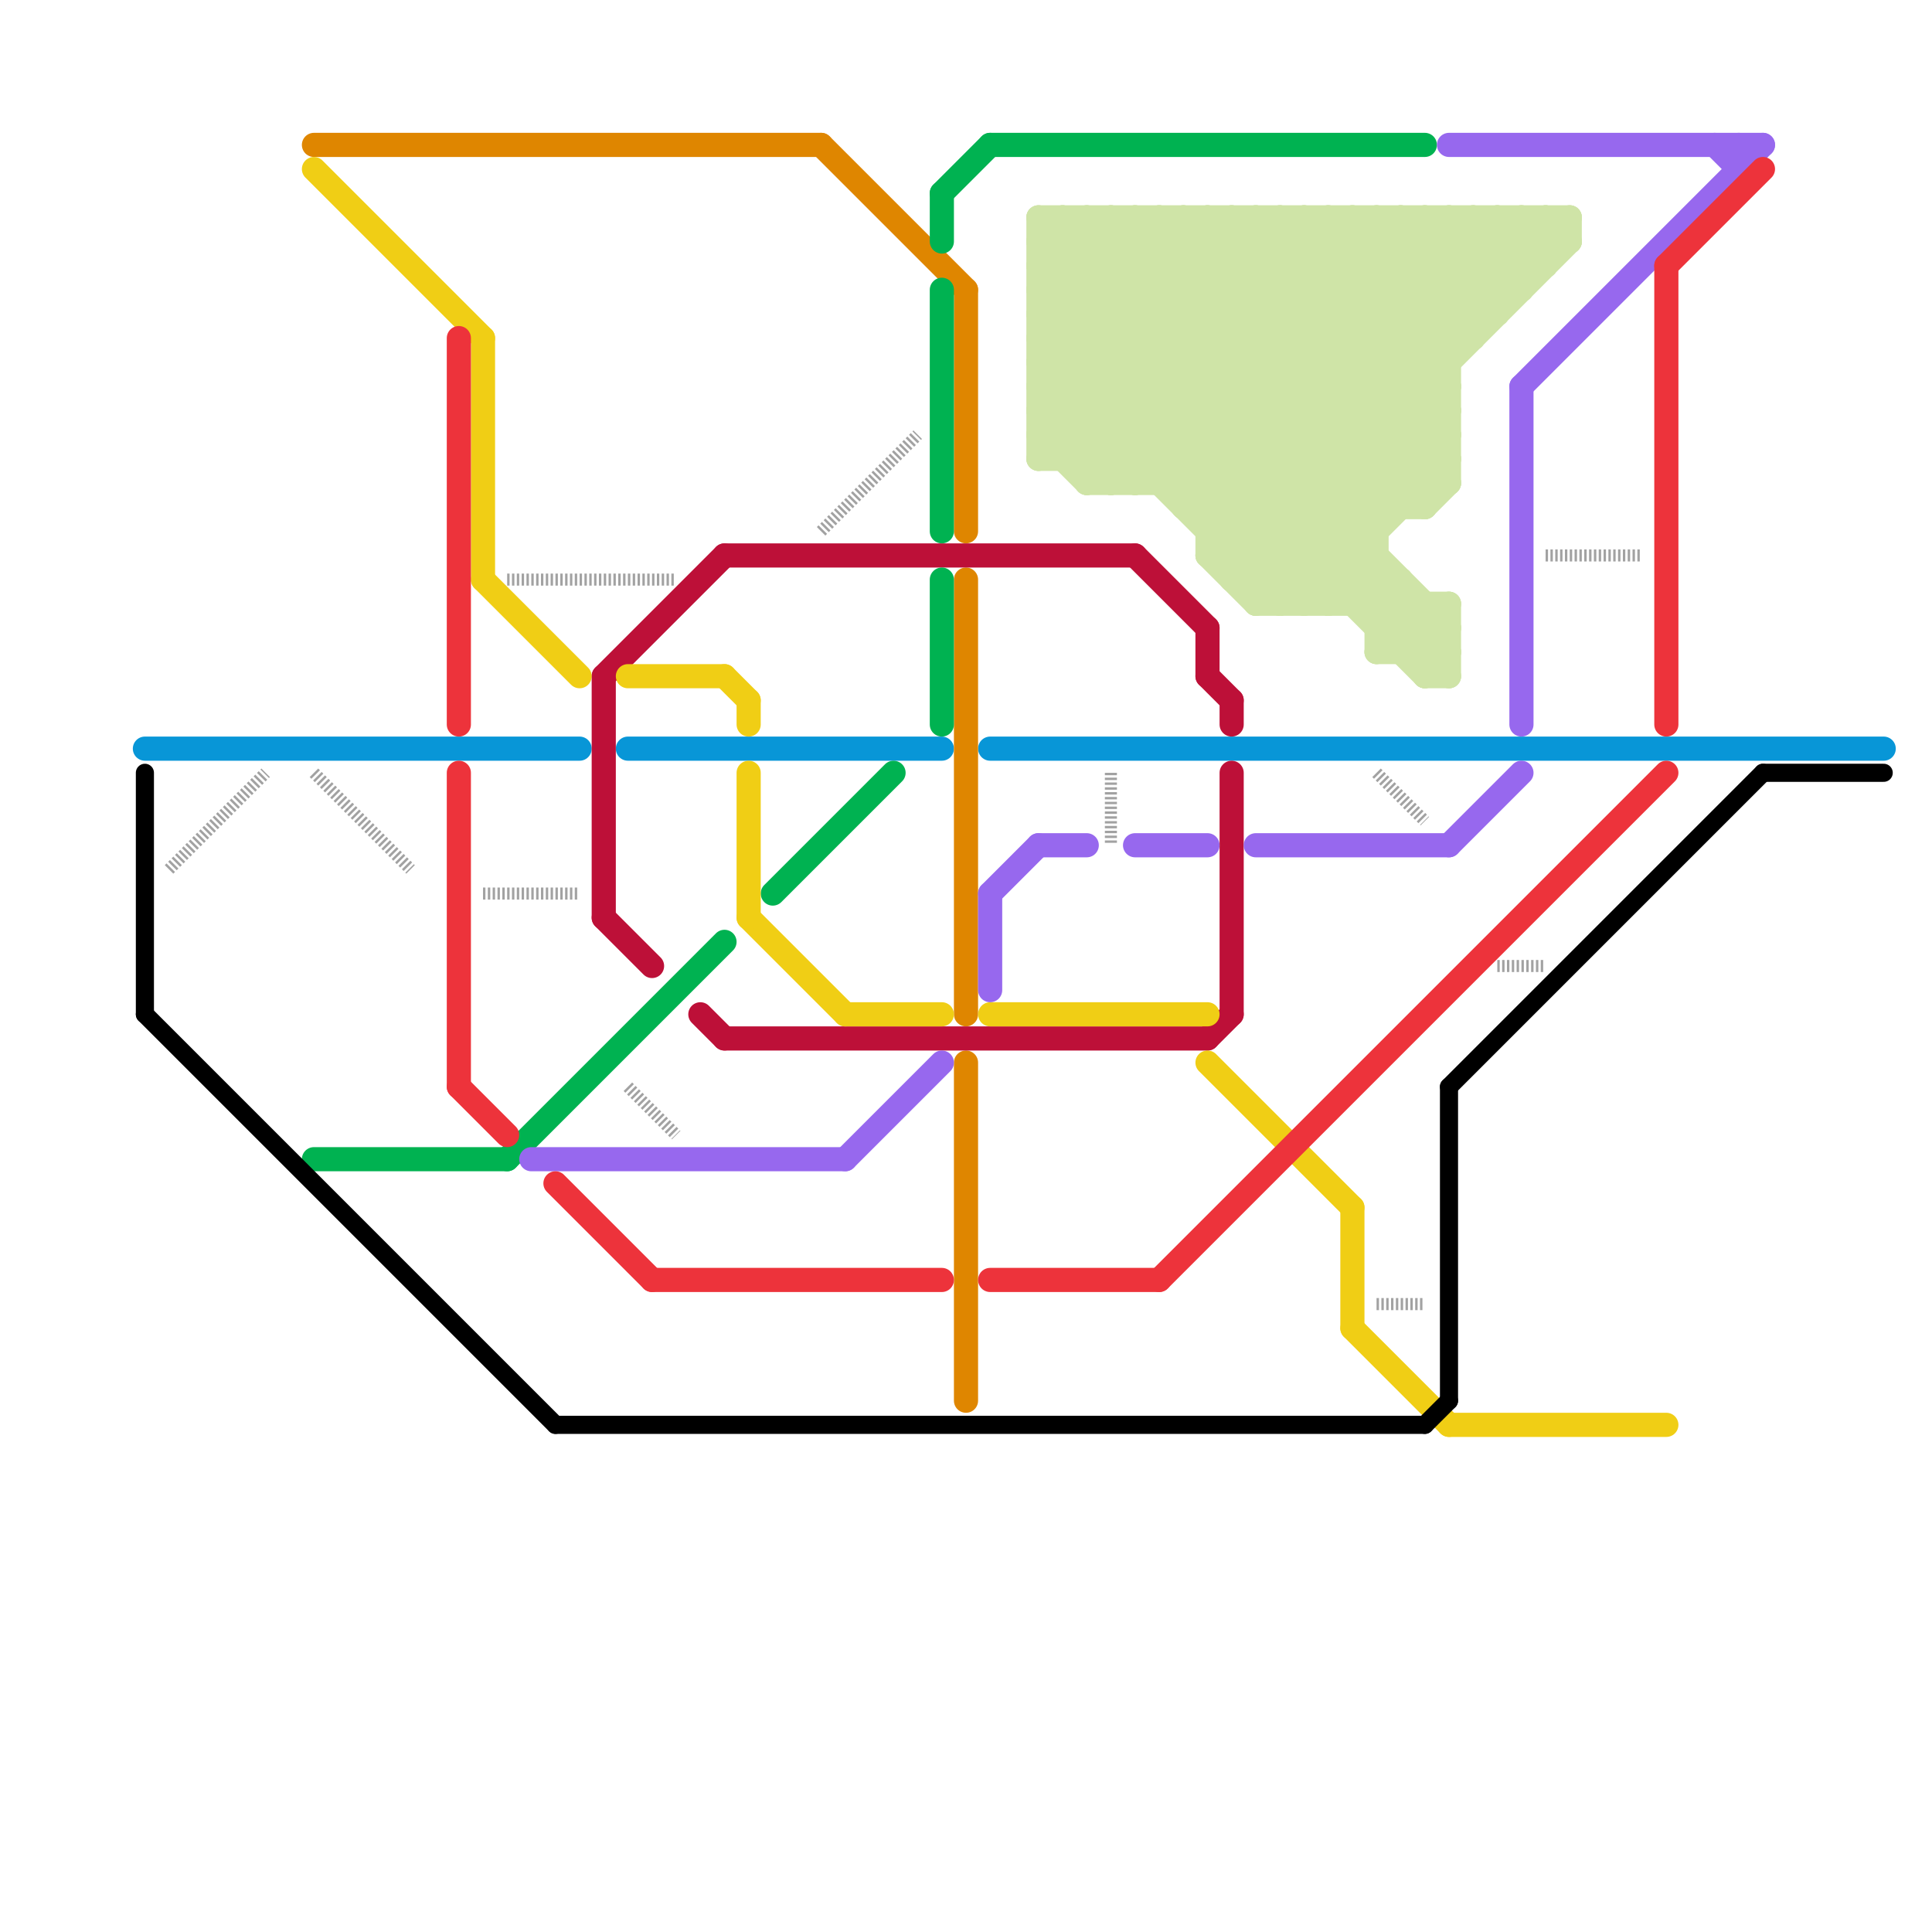 
<svg version="1.1" xmlns="http://www.w3.org/2000/svg" viewBox="0 0 80 80">
<style>text { font: 1px Helvetica; font-weight: 600; white-space: pre; dominant-baseline: central; } line { stroke-width: 1; fill: none; stroke-linecap: round; stroke-linejoin: round; } .c0 { stroke: #0896d7 } .c1 { stroke: #df8600 } .c2 { stroke: #bd1038 } .c3 { stroke: #00b251 } .c4 { stroke: #f0ce15 } .c5 { stroke: #9768ee } .c6 { stroke: #000000 } .c7 { stroke: #ed333b } .c8 { stroke: #a2a2a2 } .c9 { stroke: #cfe4a7 } .w3 { stroke-width: .5; }.w1 { stroke-width: 1; }.w2 { stroke-width: .75; }.l5 { stroke-dasharray: .1 .1; stroke-linecap: butt; }</style><defs></defs><line class="c0 " x1="41" y1="31" x2="78" y2="31"/><line class="c0 " x1="26" y1="31" x2="39" y2="31"/><line class="c0 " x1="6" y1="31" x2="24" y2="31"/><line class="c1 " x1="40" y1="24" x2="40" y2="42"/><line class="c1 " x1="40" y1="12" x2="40" y2="22"/><line class="c1 " x1="40" y1="44" x2="40" y2="58"/><line class="c1 " x1="34" y1="6" x2="40" y2="12"/><line class="c1 " x1="13" y1="6" x2="34" y2="6"/><line class="c2 " x1="50" y1="43" x2="51" y2="42"/><line class="c2 " x1="50" y1="26" x2="50" y2="28"/><line class="c2 " x1="25" y1="28" x2="30" y2="23"/><line class="c2 " x1="30" y1="43" x2="50" y2="43"/><line class="c2 " x1="47" y1="23" x2="50" y2="26"/><line class="c2 " x1="51" y1="29" x2="51" y2="30"/><line class="c2 " x1="30" y1="23" x2="47" y2="23"/><line class="c2 " x1="50" y1="28" x2="51" y2="29"/><line class="c2 " x1="29" y1="42" x2="30" y2="43"/><line class="c2 " x1="51" y1="32" x2="51" y2="42"/><line class="c2 " x1="25" y1="28" x2="25" y2="38"/><line class="c2 " x1="25" y1="38" x2="27" y2="40"/><line class="c3 " x1="39" y1="12" x2="39" y2="22"/><line class="c3 " x1="13" y1="48" x2="21" y2="48"/><line class="c3 " x1="21" y1="48" x2="30" y2="39"/><line class="c3 " x1="39" y1="24" x2="39" y2="30"/><line class="c3 " x1="32" y1="37" x2="37" y2="32"/><line class="c3 " x1="41" y1="6" x2="59" y2="6"/><line class="c3 " x1="39" y1="8" x2="39" y2="10"/><line class="c3 " x1="39" y1="8" x2="41" y2="6"/><line class="c4 " x1="31" y1="38" x2="35" y2="42"/><line class="c4 " x1="26" y1="28" x2="30" y2="28"/><line class="c4 " x1="41" y1="42" x2="50" y2="42"/><line class="c4 " x1="56" y1="50" x2="56" y2="55"/><line class="c4 " x1="50" y1="44" x2="56" y2="50"/><line class="c4 " x1="20" y1="24" x2="24" y2="28"/><line class="c4 " x1="20" y1="14" x2="20" y2="24"/><line class="c4 " x1="60" y1="59" x2="69" y2="59"/><line class="c4 " x1="35" y1="42" x2="39" y2="42"/><line class="c4 " x1="31" y1="32" x2="31" y2="38"/><line class="c4 " x1="30" y1="28" x2="31" y2="29"/><line class="c4 " x1="31" y1="29" x2="31" y2="30"/><line class="c4 " x1="13" y1="7" x2="20" y2="14"/><line class="c4 " x1="56" y1="55" x2="60" y2="59"/><line class="c5 " x1="22" y1="48" x2="35" y2="48"/><line class="c5 " x1="72" y1="6" x2="72" y2="7"/><line class="c5 " x1="35" y1="48" x2="39" y2="44"/><line class="c5 " x1="52" y1="35" x2="60" y2="35"/><line class="c5 " x1="60" y1="35" x2="63" y2="32"/><line class="c5 " x1="47" y1="35" x2="50" y2="35"/><line class="c5 " x1="63" y1="16" x2="63" y2="30"/><line class="c5 " x1="60" y1="6" x2="73" y2="6"/><line class="c5 " x1="43" y1="35" x2="45" y2="35"/><line class="c5 " x1="41" y1="37" x2="41" y2="41"/><line class="c5 " x1="41" y1="37" x2="43" y2="35"/><line class="c5 " x1="63" y1="16" x2="73" y2="6"/><line class="c5 " x1="71" y1="6" x2="72" y2="7"/><line class="c6 w2" x1="23" y1="59" x2="59" y2="59"/><line class="c6 w2" x1="60" y1="45" x2="60" y2="58"/><line class="c6 w2" x1="59" y1="59" x2="60" y2="58"/><line class="c6 w2" x1="60" y1="45" x2="73" y2="32"/><line class="c6 w2" x1="6" y1="42" x2="23" y2="59"/><line class="c6 w2" x1="73" y1="32" x2="78" y2="32"/><line class="c6 w2" x1="6" y1="32" x2="6" y2="42"/><line class="c7 " x1="19" y1="32" x2="19" y2="45"/><line class="c7 " x1="41" y1="53" x2="48" y2="53"/><line class="c7 " x1="27" y1="53" x2="39" y2="53"/><line class="c7 " x1="19" y1="45" x2="21" y2="47"/><line class="c7 " x1="69" y1="11" x2="69" y2="30"/><line class="c7 " x1="69" y1="11" x2="73" y2="7"/><line class="c7 " x1="23" y1="49" x2="27" y2="53"/><line class="c7 " x1="19" y1="14" x2="19" y2="30"/><line class="c7 " x1="48" y1="53" x2="69" y2="32"/><line class="c8 w3 l5" x1="13" y1="32" x2="17" y2="36"/><line class="c8 w3 l5" x1="46" y1="32" x2="46" y2="35"/><line class="c8 w3 l5" x1="64" y1="23" x2="68" y2="23"/><line class="c8 w3 l5" x1="57" y1="54" x2="59" y2="54"/><line class="c8 w3 l5" x1="20" y1="37" x2="24" y2="37"/><line class="c8 w3 l5" x1="62" y1="40" x2="64" y2="40"/><line class="c8 w3 l5" x1="21" y1="24" x2="28" y2="24"/><line class="c8 w3 l5" x1="26" y1="45" x2="28" y2="47"/><line class="c8 w3 l5" x1="7" y1="36" x2="11" y2="32"/><line class="c8 w3 l5" x1="57" y1="32" x2="59" y2="34"/><line class="c8 w3 l5" x1="34" y1="22" x2="38" y2="18"/><line class="c9 " x1="44" y1="9" x2="57" y2="22"/><line class="c9 " x1="43" y1="14" x2="54" y2="25"/><line class="c9 " x1="45" y1="20" x2="56" y2="9"/><line class="c9 " x1="57" y1="25" x2="58" y2="24"/><line class="c9 " x1="62" y1="9" x2="64" y2="11"/><line class="c9 " x1="59" y1="28" x2="60" y2="28"/><line class="c9 " x1="51" y1="24" x2="65" y2="10"/><line class="c9 " x1="58" y1="27" x2="60" y2="25"/><line class="c9 " x1="50" y1="9" x2="60" y2="19"/><line class="c9 " x1="43" y1="15" x2="49" y2="9"/><line class="c9 " x1="57" y1="27" x2="60" y2="27"/><line class="c9 " x1="53" y1="25" x2="60" y2="18"/><line class="c9 " x1="43" y1="12" x2="63" y2="12"/><line class="c9 " x1="43" y1="13" x2="62" y2="13"/><line class="c9 " x1="43" y1="9" x2="60" y2="26"/><line class="c9 " x1="60" y1="9" x2="60" y2="20"/><line class="c9 " x1="45" y1="20" x2="60" y2="20"/><line class="c9 " x1="59" y1="25" x2="59" y2="28"/><line class="c9 " x1="59" y1="27" x2="60" y2="26"/><line class="c9 " x1="45" y1="9" x2="45" y2="20"/><line class="c9 " x1="47" y1="20" x2="58" y2="9"/><line class="c9 " x1="47" y1="9" x2="47" y2="20"/><line class="c9 " x1="50" y1="23" x2="64" y2="9"/><line class="c9 " x1="45" y1="9" x2="57" y2="21"/><line class="c9 " x1="43" y1="12" x2="59" y2="28"/><line class="c9 " x1="43" y1="10" x2="44" y2="9"/><line class="c9 " x1="56" y1="25" x2="57" y2="24"/><line class="c9 " x1="43" y1="17" x2="46" y2="20"/><line class="c9 " x1="57" y1="26" x2="60" y2="26"/><line class="c9 " x1="64" y1="9" x2="65" y2="10"/><line class="c9 " x1="43" y1="15" x2="60" y2="15"/><line class="c9 " x1="57" y1="27" x2="59" y2="25"/><line class="c9 " x1="43" y1="19" x2="53" y2="9"/><line class="c9 " x1="47" y1="9" x2="59" y2="21"/><line class="c9 " x1="63" y1="9" x2="64" y2="10"/><line class="c9 " x1="52" y1="25" x2="60" y2="25"/><line class="c9 " x1="64" y1="9" x2="64" y2="11"/><line class="c9 " x1="43" y1="17" x2="51" y2="9"/><line class="c9 " x1="43" y1="16" x2="60" y2="16"/><line class="c9 " x1="53" y1="9" x2="53" y2="25"/><line class="c9 " x1="43" y1="14" x2="61" y2="14"/><line class="c9 " x1="43" y1="11" x2="45" y2="9"/><line class="c9 " x1="43" y1="9" x2="43" y2="19"/><line class="c9 " x1="43" y1="11" x2="60" y2="28"/><line class="c9 " x1="62" y1="9" x2="62" y2="13"/><line class="c9 " x1="49" y1="9" x2="60" y2="20"/><line class="c9 " x1="55" y1="9" x2="55" y2="25"/><line class="c9 " x1="52" y1="9" x2="52" y2="25"/><line class="c9 " x1="44" y1="9" x2="44" y2="19"/><line class="c9 " x1="58" y1="9" x2="58" y2="21"/><line class="c9 " x1="49" y1="20" x2="60" y2="9"/><line class="c9 " x1="51" y1="23" x2="65" y2="9"/><line class="c9 " x1="45" y1="19" x2="55" y2="9"/><line class="c9 " x1="43" y1="14" x2="48" y2="9"/><line class="c9 " x1="54" y1="25" x2="60" y2="19"/><line class="c9 " x1="43" y1="16" x2="47" y2="20"/><line class="c9 " x1="50" y1="22" x2="57" y2="22"/><line class="c9 " x1="51" y1="9" x2="60" y2="18"/><line class="c9 " x1="55" y1="9" x2="60" y2="14"/><line class="c9 " x1="51" y1="9" x2="51" y2="24"/><line class="c9 " x1="43" y1="10" x2="65" y2="10"/><line class="c9 " x1="53" y1="9" x2="60" y2="16"/><line class="c9 " x1="59" y1="9" x2="59" y2="21"/><line class="c9 " x1="43" y1="12" x2="46" y2="9"/><line class="c9 " x1="43" y1="11" x2="64" y2="11"/><line class="c9 " x1="43" y1="18" x2="60" y2="18"/><line class="c9 " x1="52" y1="24" x2="60" y2="16"/><line class="c9 " x1="57" y1="26" x2="58" y2="25"/><line class="c9 " x1="43" y1="9" x2="65" y2="9"/><line class="c9 " x1="48" y1="9" x2="48" y2="20"/><line class="c9 " x1="48" y1="9" x2="59" y2="20"/><line class="c9 " x1="57" y1="9" x2="61" y2="13"/><line class="c9 " x1="50" y1="23" x2="57" y2="23"/><line class="c9 " x1="59" y1="28" x2="60" y2="27"/><line class="c9 " x1="43" y1="18" x2="45" y2="20"/><line class="c9 " x1="58" y1="9" x2="62" y2="13"/><line class="c9 " x1="51" y1="24" x2="58" y2="24"/><line class="c9 " x1="61" y1="9" x2="61" y2="14"/><line class="c9 " x1="43" y1="10" x2="60" y2="27"/><line class="c9 " x1="43" y1="13" x2="55" y2="25"/><line class="c9 " x1="59" y1="9" x2="62" y2="12"/><line class="c9 " x1="58" y1="24" x2="58" y2="27"/><line class="c9 " x1="65" y1="9" x2="65" y2="10"/><line class="c9 " x1="52" y1="25" x2="60" y2="17"/><line class="c9 " x1="44" y1="19" x2="54" y2="9"/><line class="c9 " x1="43" y1="18" x2="52" y2="9"/><line class="c9 " x1="43" y1="16" x2="50" y2="9"/><line class="c9 " x1="63" y1="9" x2="63" y2="12"/><line class="c9 " x1="43" y1="15" x2="53" y2="25"/><line class="c9 " x1="59" y1="21" x2="60" y2="20"/><line class="c9 " x1="50" y1="23" x2="52" y2="25"/><line class="c9 " x1="55" y1="25" x2="57" y2="23"/><line class="c9 " x1="54" y1="9" x2="54" y2="25"/><line class="c9 " x1="50" y1="22" x2="63" y2="9"/><line class="c9 " x1="49" y1="9" x2="49" y2="21"/><line class="c9 " x1="56" y1="9" x2="56" y2="25"/><line class="c9 " x1="50" y1="9" x2="50" y2="23"/><line class="c9 " x1="52" y1="9" x2="60" y2="17"/><line class="c9 " x1="57" y1="9" x2="57" y2="27"/><line class="c9 " x1="50" y1="21" x2="62" y2="9"/><line class="c9 " x1="43" y1="17" x2="60" y2="17"/><line class="c9 " x1="61" y1="9" x2="63" y2="11"/><line class="c9 " x1="43" y1="19" x2="60" y2="19"/><line class="c9 " x1="46" y1="20" x2="57" y2="9"/><line class="c9 " x1="46" y1="9" x2="46" y2="20"/><line class="c9 " x1="60" y1="25" x2="60" y2="28"/><line class="c9 " x1="54" y1="9" x2="60" y2="15"/><line class="c9 " x1="60" y1="9" x2="63" y2="12"/><line class="c9 " x1="43" y1="13" x2="47" y2="9"/><line class="c9 " x1="56" y1="9" x2="61" y2="14"/><line class="c9 " x1="49" y1="21" x2="61" y2="9"/><line class="c9 " x1="48" y1="20" x2="59" y2="9"/><line class="c9 " x1="46" y1="9" x2="58" y2="21"/><line class="c9 " x1="49" y1="21" x2="59" y2="21"/>
</svg>
